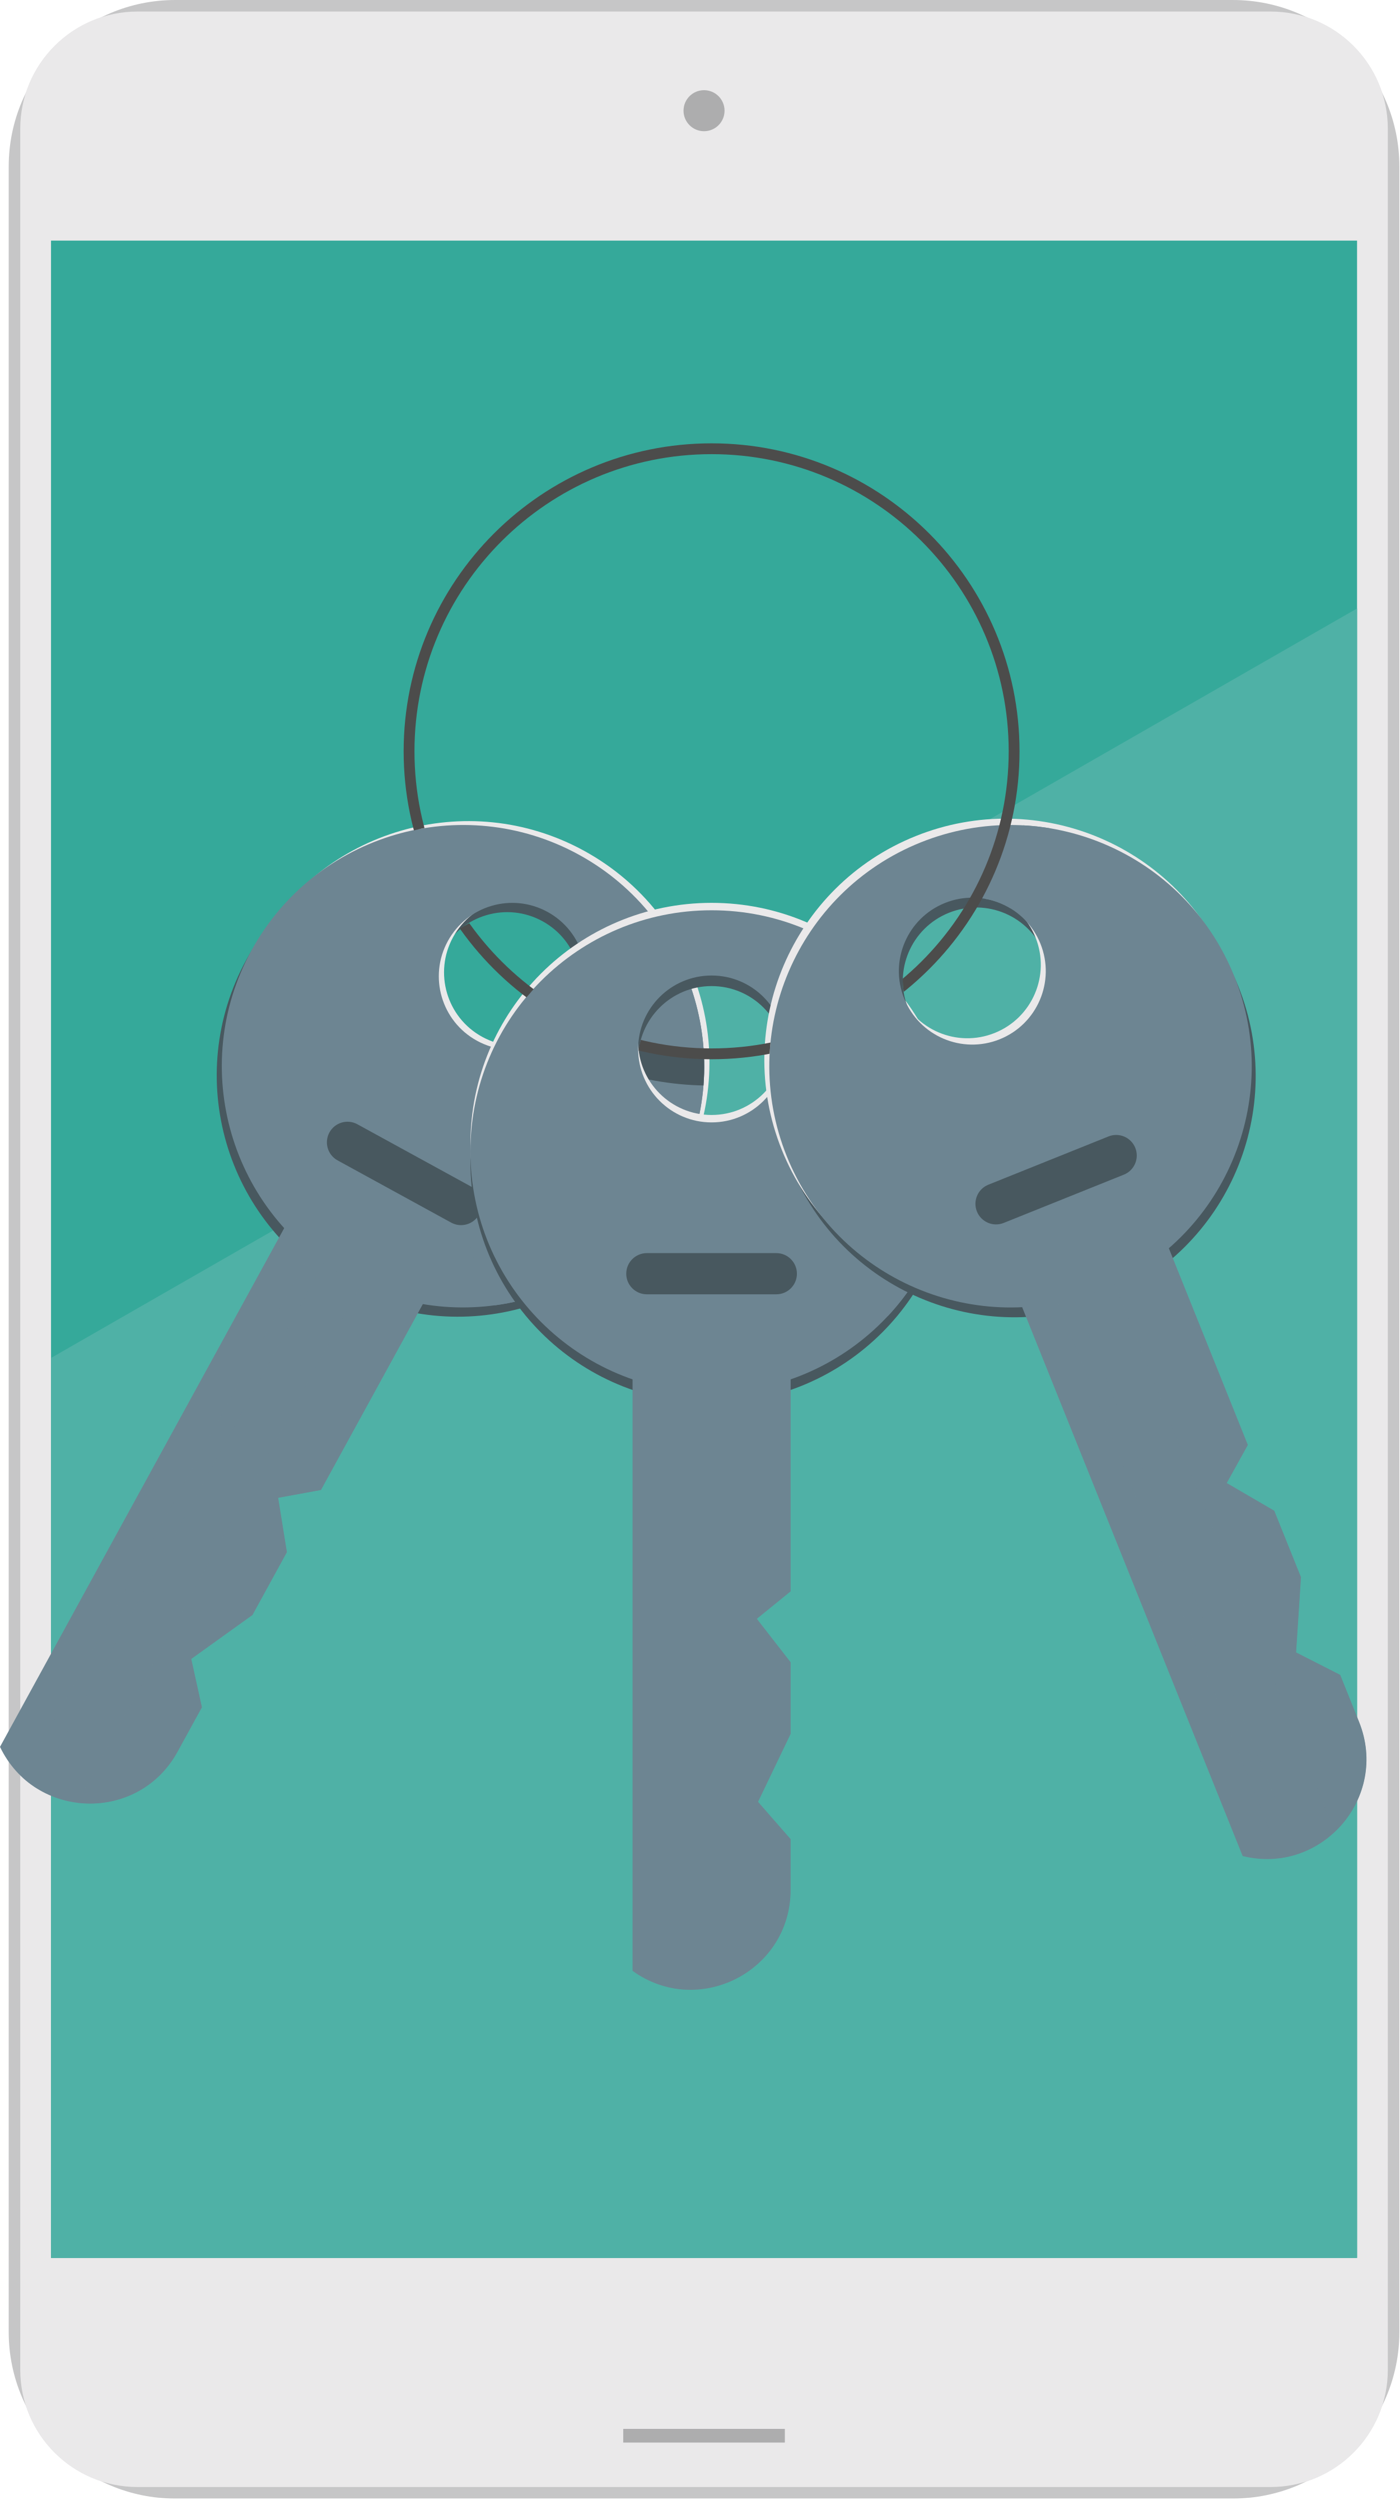 <?xml version="1.0" encoding="UTF-8" standalone="no"?><!DOCTYPE svg PUBLIC "-//W3C//DTD SVG 1.1//EN" "http://www.w3.org/Graphics/SVG/1.1/DTD/svg11.dtd"><svg width="100%" height="100%" viewBox="0 0 1002 1789" version="1.1" xmlns="http://www.w3.org/2000/svg" xmlns:xlink="http://www.w3.org/1999/xlink" xml:space="preserve" xmlns:serif="http://www.serif.com/" style="fill-rule:evenodd;clip-rule:evenodd;stroke-miterlimit:10;"><g><g><g><g><path d="M909.338,1779.88l-810.896,0c-46.367,0 -83.95,-37.587 -83.95,-83.95l-0,-1603.72c-0,-46.366 37.583,-83.954 83.95,-83.954l810.896,0c46.366,0 83.95,37.588 83.95,83.954l-0,1603.72c-0,46.363 -37.584,83.95 -83.951,83.95" style="fill:#eae9ea;fill-rule:nonzero;"/><path d="M882.363,1788.14l-756.938,-0c-65.721,-0 -119.192,-53.471 -119.192,-119.192l0,-1549.76c0,-65.716 53.471,-119.183 119.192,-119.183l756.938,-0c65.716,-0 119.183,53.467 119.183,119.183l-0,1549.76c-0,65.721 -53.467,119.192 -119.183,119.192m-756.938,-1771.62c-56.617,-0 -102.675,46.058 -102.675,102.666l-0,1549.76c-0,56.617 46.058,102.675 102.675,102.675l756.938,-0c56.608,-0 102.666,-46.058 102.666,-102.675l0,-1549.76c0,-56.608 -46.058,-102.666 -102.666,-102.666l-756.938,-0Z" style="fill:#c6c6c7;fill-rule:nonzero;"/><path d="M909.338,1779.88l-810.896,0c-46.367,0 -83.95,-37.587 -83.95,-83.95l-0,-1603.72c-0,-46.366 37.583,-83.954 83.95,-83.954l810.896,0c46.366,0 83.95,37.588 83.95,83.954l-0,1603.72c-0,46.363 -37.584,83.95 -83.951,83.95" style="fill:#eae9ea;fill-rule:nonzero;"/><rect x="36.517" y="172.205" width="934.75" height="1443.73" style="fill:#35a99a;"/><rect x="446.062" y="1738.28" width="115.654" height="9.787" style="fill:#adadae;"/><path d="M518.571,79.221c-0,-8.109 -6.575,-14.683 -14.684,-14.683c-8.108,-0 -14.679,6.574 -14.679,14.683c0,8.108 6.571,14.683 14.679,14.683c8.109,0 14.684,-6.575 14.684,-14.683" style="fill:#adadae;fill-rule:nonzero;"/><path d="M971.265,1615.93l0,-1180.48l-934.75,536.404l0,644.075l934.75,-0Z" style="fill:#4fb1a6;fill-rule:nonzero;"/><path d="M410.688,618.325c-83.605,-45.804 -188.505,-15.167 -234.313,68.433c-45.804,83.604 -15.162,188.509 68.438,234.313c83.6,45.804 188.504,15.162 234.308,-68.438c45.804,-83.6 15.166,-188.504 -68.433,-234.308m-72.951,133.142c-25.458,-13.95 -34.791,-45.896 -20.841,-71.354c13.95,-25.463 45.896,-34.792 71.354,-20.842c25.463,13.95 34.792,45.896 20.842,71.354c-13.946,25.458 -45.896,34.792 -71.355,20.842" style="fill:#48585f;fill-rule:nonzero;"/><path d="M418.071,608.9c-83.6,-45.804 -188.5,-15.167 -234.308,68.433c-45.805,83.605 -15.163,188.509 68.437,234.313c83.6,45.804 188.504,15.162 234.308,-68.438c45.804,-83.6 15.167,-188.504 -68.437,-234.308m-72.946,133.142c-25.458,-13.95 -34.792,-45.896 -20.842,-71.355c13.95,-25.458 45.896,-34.791 71.355,-20.841c25.462,13.95 34.791,45.896 20.841,71.354c-13.946,25.463 -45.896,34.792 -71.354,20.842" style="fill:#eae9ea;fill-rule:nonzero;"/><path d="M0,1250.18l214.037,-390.646l99.205,54.354l-83.525,152.442l-30.65,5.613l6.266,38.887l-24.633,44.959l-43.821,31.462l7.625,34.6l-17.429,31.813c-27.962,51.037 -101.95,49.008 -127.075,-3.484" style="fill:#6d8592;fill-rule:nonzero;"/></g></g><g><clipPath id="_clip1"><path d="M0,1250.18c25.125,52.488 99.113,54.517 127.075,3.484l17.433,-31.817l-7.625,-34.596l43.817,-31.466l24.633,-44.959l-6.262,-38.883l30.646,-5.617l83.525,-152.446l-99.209,-54.35l-214.033,390.65Z" clip-rule="nonzero"/></clipPath><g clip-path="url(#_clip1)"><g opacity="0.63"><g><g><clipPath id="_clip2"><rect x="13.459" y="879.226" width="299.781" height="427.024"/></clipPath><g clip-path="url(#_clip2)"><g><g><clipPath id="_clip3"><rect x="13.273" y="879.167" width="300" height="426.042" clip-rule="nonzero"/></clipPath><g clip-path="url(#_clip3)"><path d="M313.247,913.892l-218.143,398.105l-39.884,-21.854l218.143,-398.106l39.884,21.855Z" style="fill:#6d8592;"/><path d="M242.029,884.948l-218.098,398.128l-10.457,-5.728l218.098,-398.129l10.457,5.729Z" style="fill:#6d8592;"/></g></g></g></g></g></g></g></g></g><g><g><path d="M414.325,611.687c-83.604,-45.804 -188.504,-15.166 -234.313,68.438c-45.804,83.6 -15.162,188.504 68.438,234.308c83.6,45.804 188.504,15.163 234.308,-68.437c45.805,-83.6 15.167,-188.504 -68.433,-234.309m-72.95,133.142c-25.458,-13.95 -34.792,-45.896 -20.842,-71.354c13.95,-25.463 45.896,-34.792 71.355,-20.842c25.462,13.95 34.791,45.896 20.841,71.354c-13.946,25.459 -45.896,34.792 -71.354,20.842" style="fill:#6d8592;fill-rule:nonzero;"/></g></g><g><clipPath id="_clip4"><path d="M341.375,744.829c-25.458,-13.95 -34.792,-45.896 -20.842,-71.358c13.946,-25.459 45.896,-34.788 71.355,-20.838c25.462,13.95 34.791,45.896 20.841,71.355c-9.558,17.441 -27.566,27.316 -46.146,27.316c-8.537,0 -17.191,-2.083 -25.208,-6.475Zm-161.363,-64.704c-45.804,83.6 -15.166,188.5 68.438,234.308c83.596,45.805 188.504,15.163 234.304,-68.433c45.809,-83.604 15.167,-188.504 -68.433,-234.313c-26.313,-14.416 -54.754,-21.258 -82.779,-21.262c-61.021,-0.004 -120.142,32.413 -151.53,89.7Z" clip-rule="nonzero"/></clipPath><g clip-path="url(#_clip4)"><g><g><clipPath id="_clip5"><rect x="134.106" y="589.583" width="394.792" height="370.833" clip-rule="nonzero"/></clipPath><g clip-path="url(#_clip5)"><path d="M637.842,855.446c-0,84.354 -68.384,152.733 -152.734,152.733c-84.354,0 -152.733,-68.379 -152.733,-152.733c-0,-84.354 68.379,-152.734 152.733,-152.734c84.35,0 152.734,68.38 152.734,152.734" style="fill:#6d8592;fill-rule:nonzero;"/><path d="M535.987,755.913c-44.016,5.916 -90.224,-2.142 -131.483,-26.171c-4.991,-2.909 -9.767,-6.034 -14.416,-9.284l-20.621,8.513c7.983,6.233 16.429,12.042 25.421,17.279c44.074,25.671 93.329,34.688 140.45,29.029l0.649,-19.366Z" style="fill:#48585f;fill-rule:nonzero;"/></g></g></g></g></g><g><g><path d="M322.9,874.983l-81.275,-44.529c-7.138,-3.912 -9.754,-12.871 -5.842,-20.008c3.909,-7.138 12.867,-9.754 20.009,-5.842l81.27,44.529c7.142,3.909 9.755,12.867 5.846,20.009c-3.912,7.137 -12.87,9.754 -20.008,5.841" style="fill:#48585f;fill-rule:nonzero;"/><path d="M509.287,659.021c-95.325,-0 -172.604,77.279 -172.604,172.604c0,95.329 77.279,172.604 172.604,172.604c95.325,0 172.605,-77.275 172.605,-172.604c-0,-95.325 -77.28,-172.604 -172.605,-172.604m0,151.817c-29.029,-0 -52.562,-23.534 -52.562,-52.563c-0,-29.029 23.533,-52.567 52.562,-52.567c29.03,0 52.563,23.538 52.563,52.567c-0,29.029 -23.533,52.563 -52.563,52.563" style="fill:#48585f;fill-rule:nonzero;"/><path d="M509.287,646.142c-95.325,-0 -172.604,77.279 -172.604,172.604c0,95.329 77.279,172.604 172.604,172.604c95.325,0 172.605,-77.275 172.605,-172.604c-0,-95.325 -77.28,-172.604 -172.605,-172.604m0,151.816c-29.029,0 -52.562,-23.533 -52.562,-52.562c-0,-29.029 23.533,-52.567 52.562,-52.567c29.03,0 52.563,23.538 52.563,52.567c-0,29.029 -23.533,52.562 -52.563,52.562" style="fill:#eae9ea;fill-rule:nonzero;"/><path d="M452.729,1410.49l0,-445.442l113.117,-0l-0,173.825l-24.179,19.65l24.179,31.091l-0,51.267l-23.313,48.65l23.313,26.679l-0,36.275c-0,58.196 -65.858,91.967 -113.117,58.005" style="fill:#6d8592;fill-rule:nonzero;"/></g></g><g><clipPath id="_clip6"><path d="M452.729,965.05l0,445.442c47.259,33.958 113.117,0.187 113.117,-58.009l-0,-36.271l-23.313,-26.683l23.313,-48.646l-0,-51.266l-24.179,-31.092l24.179,-19.65l-0,-173.825l-113.117,0Z" clip-rule="nonzero"/></clipPath><g clip-path="url(#_clip6)"><g opacity="0.63"><g><g><rect x="520.366" y="965.049" width="45.479" height="453.954" style="fill:#6d8592;"/><rect x="477.583" y="973.887" width="11.921" height="453.954" style="fill:#6d8592;"/></g></g></g></g></g><g><g><path d="M509.287,651.454c-95.325,0 -172.604,77.279 -172.604,172.604c0,95.325 77.279,172.605 172.604,172.605c95.325,-0 172.605,-77.28 172.605,-172.605c-0,-95.325 -77.28,-172.604 -172.605,-172.604m0,151.817c-29.029,-0 -52.562,-23.534 -52.562,-52.563c-0,-29.033 23.533,-52.566 52.562,-52.566c29.03,-0 52.563,23.533 52.563,52.566c-0,29.029 -23.533,52.563 -52.563,52.563" style="fill:#6d8592;fill-rule:nonzero;"/></g></g><g><clipPath id="_clip7"><path d="M456.725,750.704c-0,-29.029 23.533,-52.562 52.562,-52.562c29.034,-0 52.563,23.533 52.563,52.562c-0,29.033 -23.529,52.563 -52.563,52.563c-29.029,-0 -52.562,-23.53 -52.562,-52.563Zm-120.042,73.354c0,95.325 77.279,172.605 172.604,172.605c95.33,-0 172.605,-77.28 172.605,-172.605c-0,-95.329 -77.275,-172.604 -172.605,-172.604c-95.325,0 -172.604,77.275 -172.604,172.604Z" clip-rule="nonzero"/></clipPath><g clip-path="url(#_clip7)"><g><g><clipPath id="_clip8"><rect x="336.19" y="651.042" width="345.833" height="345.833" clip-rule="nonzero"/></clipPath><g clip-path="url(#_clip8)"><path d="M668.271,704.942c-35.759,26.337 -80.158,41.475 -127.888,40.225c-5.77,-0.15 -11.462,-0.596 -17.1,-1.213l-13.996,17.375c9.996,1.629 20.196,2.667 30.596,2.938c50.988,1.333 98.517,-14.425 137.121,-42.025l-8.733,-17.3Z" style="fill:#48585f;fill-rule:nonzero;"/><path d="M904.121,794.167c-0,96.616 -78.325,174.941 -174.938,174.941c-96.62,0 -174.941,-78.325 -174.941,-174.941c-0,-96.617 78.321,-174.938 174.941,-174.938c96.613,0 174.938,78.321 174.938,174.938" style="fill:#6d8592;fill-rule:nonzero;"/></g></g></g></g></g><g><g><path d="M555.625,926.292l-92.671,-0c-8.142,-0 -14.742,-6.6 -14.742,-14.738c0,-8.141 6.6,-14.741 14.742,-14.741l92.671,-0c8.137,-0 14.737,6.6 14.737,14.741c0,8.138 -6.6,14.738 -14.737,14.738" style="fill:#48585f;fill-rule:nonzero;"/><path d="M661.721,609.933c-88.454,35.542 -131.354,136.055 -95.817,224.513c35.538,88.454 136.054,131.35 224.509,95.812c88.454,-35.537 131.354,-136.054 95.816,-224.508c-35.537,-88.454 -136.054,-131.354 -224.508,-95.817m56.596,140.875c-26.938,10.821 -57.546,-2.241 -68.371,-29.179c-10.821,-26.937 2.241,-57.546 29.179,-68.371c26.938,-10.821 57.55,2.242 68.371,29.18c10.821,26.937 -2.242,57.55 -29.179,68.37" style="fill:#48585f;fill-rule:nonzero;"/><path d="M655.338,598.379c-88.451,35.538 -131.35,136.054 -95.813,224.509c35.538,88.454 136.054,131.35 224.508,95.812c88.455,-35.537 131.354,-136.054 95.817,-224.508c-35.538,-88.455 -136.054,-131.35 -224.512,-95.813m56.6,140.871c-26.938,10.821 -57.551,-2.242 -68.371,-29.179c-10.821,-26.938 2.241,-57.546 29.179,-68.371c26.937,-10.821 57.546,2.242 68.371,29.179c10.821,26.938 -2.242,57.55 -29.179,68.371" style="fill:#eae9ea;fill-rule:nonzero;"/><path d="M889.388,1328.32l-166.063,-413.329l104.967,-42.171l64.8,161.296l-15.113,27.245l34.029,19.838l19.113,47.567l-3.496,53.833l31.579,16.066l13.521,33.659c21.696,54 -26.825,109.892 -83.337,95.996" style="fill:#6d8592;fill-rule:nonzero;"/></g></g><g><clipPath id="_clip9"><path d="M723.325,914.987l166.063,413.33c56.508,13.896 105.033,-41.996 83.337,-95.996l-13.525,-33.659l-31.579,-16.066l3.496,-53.833l-19.109,-47.571l-34.029,-19.834l15.113,-27.25l-64.804,-161.291l-104.963,42.17Z" clip-rule="nonzero"/></clipPath><g clip-path="url(#_clip9)"><g opacity="0.63"><g><g><clipPath id="_clip10"><rect x="749.683" y="872.817" width="245.882" height="462.333"/></clipPath><g clip-path="url(#_clip10)"><g><g><clipPath id="_clip11"><rect x="748.69" y="871.875" width="245.833" height="463.542" clip-rule="nonzero"/></clipPath><g clip-path="url(#_clip11)"><path d="M997.522,1294.05l-42.2,16.954l-169.232,-421.229l42.2,-16.955l169.232,421.23Z" style="fill:#6d8592;"/><path d="M930.001,1330.7l-11.063,4.446l-169.277,-421.212l11.063,-4.446l169.277,421.212Z" style="fill:#6d8592;"/></g></g></g></g></g></g></g></g></g><g><g><path d="M658.896,602.913c-88.45,35.537 -131.35,136.054 -95.813,224.508c35.538,88.454 136.054,131.35 224.509,95.812c88.454,-35.537 131.35,-136.054 95.816,-224.508c-35.541,-88.454 -136.054,-131.35 -224.512,-95.812m56.6,140.87c-26.938,10.821 -57.55,-2.241 -68.371,-29.179c-10.821,-26.937 2.242,-57.546 29.179,-68.371c26.938,-10.821 57.546,2.242 68.371,29.179c10.821,26.938 -2.242,57.55 -29.179,68.371" style="fill:#6d8592;fill-rule:nonzero;"/></g></g><g><clipPath id="_clip12"><path d="M647.121,714.608c-10.821,-26.941 2.246,-57.55 29.179,-68.371c26.942,-10.825 57.554,2.238 68.375,29.18c10.821,26.933 -2.242,57.545 -29.179,68.366c-6.421,2.584 -13.058,3.805 -19.579,3.805c-20.834,0.004 -40.55,-12.467 -48.796,-32.98Zm11.775,-111.695c-88.454,35.537 -131.35,136.054 -95.813,224.508c35.538,88.454 136.054,131.35 224.509,95.812c88.454,-35.533 131.354,-136.054 95.816,-224.508c-27.066,-67.358 -91.812,-108.3 -160.22,-108.3c-21.421,-0 -43.196,4.012 -64.292,12.488Z" clip-rule="nonzero"/></clipPath><g clip-path="url(#_clip12)"><g><clipPath id="_clip13"><rect x="526.815" y="589.583" width="392.708" height="369.792" clip-rule="nonzero"/></clipPath><g clip-path="url(#_clip13)"><path d="M741.95,550.821c-6.175,43.979 -26.392,86.308 -60.658,119.558c-4.142,4.021 -8.442,7.775 -12.825,11.379l2.637,22.15c8.154,-6.004 16.025,-12.575 23.492,-19.82c36.604,-35.521 58.571,-80.517 65.829,-127.417l-18.475,-5.85Z" style="fill:#6d8592;fill-rule:nonzero;"/></g></g></g></g><g><g><path d="M804.354,840.662l-85.991,34.55c-7.555,3.034 -16.138,-0.629 -19.171,-8.183c-3.034,-7.554 0.629,-16.133 8.183,-19.171l85.992,-34.545c7.554,-3.038 16.133,0.624 19.171,8.179c3.033,7.554 -0.63,16.137 -8.184,19.17" style="fill:#48585f;fill-rule:nonzero;"/></g></g><g><clipPath id="_clip14"><path d="M403.55,317.621c-103.858,22.254 -101.625,86.075 -139.442,185.333c-4.304,11.3 -2.671,50.379 -1.766,52.95c3.787,10.738 9.816,26.429 16.512,43.396c6.992,-2.171 15.313,-4.592 22.459,-6.208c15.804,-3.575 35.37,-2.588 35.37,-2.588l8.259,-5.283l46.25,36.429l-29.017,31.158c-0,0 -9.379,-2.137 -29.754,9.792c-11.875,6.954 -16.121,17.725 -17.613,25.525c1.421,3.454 2.25,5.45 2.25,5.45l14.325,5.55c0,-0 27.771,35.458 40.875,19.971c13.109,-15.488 16.829,-18.909 16.829,-18.909l93.259,-16.87l-14.734,44.904c0,-0 -4.991,2.742 -9.195,16.858c-3.925,13.175 1.066,22.467 1.066,22.467l91.204,3.096c-0.308,-7.146 -0.174,-14.679 0.567,-22.5c4.746,-50.005 30.579,-84.059 30.579,-84.059l78.146,2.413c0,-0 -16.258,17.433 -13.575,40.662c2.692,23.23 28.658,36.109 28.658,36.109c0,-0 0.205,0.533 0.559,1.483l73.875,-93.296c-0,0 -3.388,-291.687 -86.217,-332.075l-25.325,-12.35c-17.083,-8.329 -42.129,-11.366 -69.567,-11.366c-73.774,-0 -164.837,21.958 -164.837,21.958Z" clip-rule="nonzero"/></clipPath><g clip-path="url(#_clip14)"><g><clipPath id="_clip15"><path d="M259.106,294.792l490.625,-0l0,476.041l-490.625,0l0,-476.041Z" clip-rule="nonzero"/></clipPath><g clip-path="url(#_clip15)"><path d="M725.813,537.675c-0,119.503 -97.021,216.525 -216.523,216.525c-119.503,0 -216.523,-97.022 -216.523,-216.525c-0,-119.503 97.02,-216.525 216.523,-216.525c119.502,-0 216.523,97.022 216.523,216.525Z" style="fill:none;stroke:#4c4c4b;stroke-width:7.75px;"/></g></g></g></g></g></g></svg>